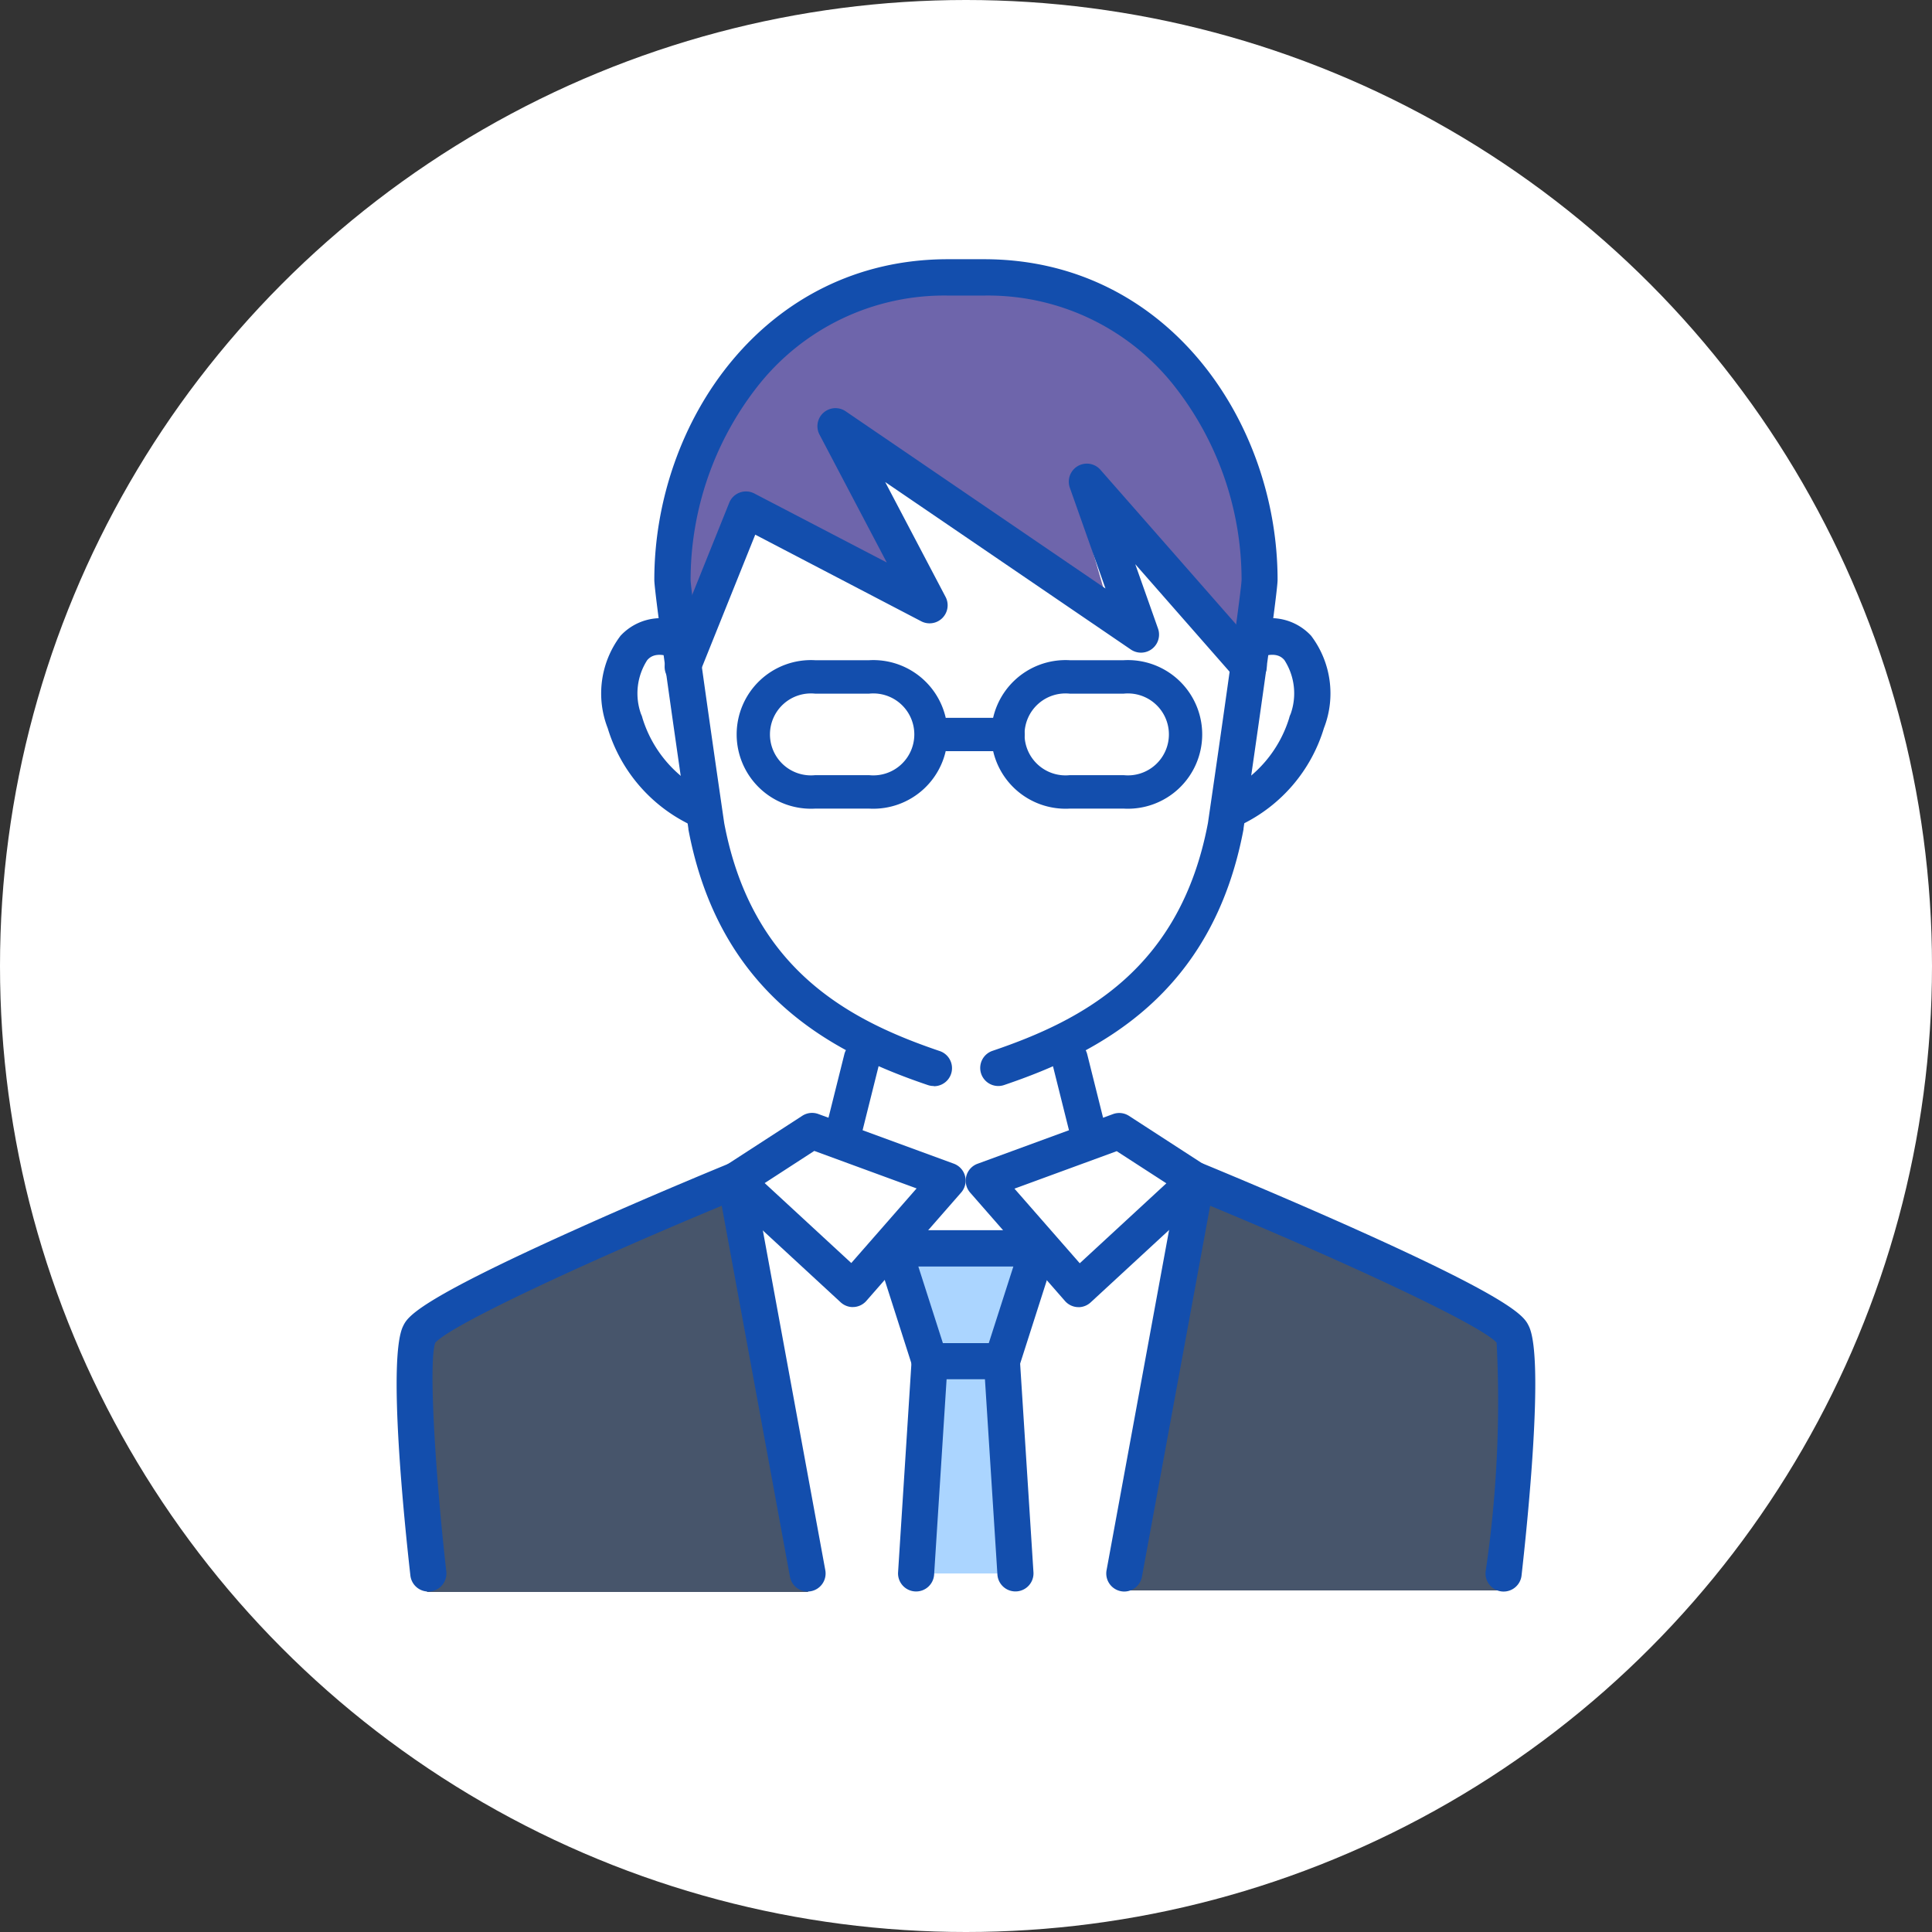 <svg xmlns="http://www.w3.org/2000/svg" xmlns:xlink="http://www.w3.org/1999/xlink" width="58" height="58" viewBox="0 0 58 58">
  <rect x="0" y="0" width="58" height="58" fill="#333333" stroke="none"/>
  <defs>
    <clipPath id="clip-path">
      <rect id="長方形_5218" data-name="長方形 5218" width="34.186" height="40.01" fill="none"/>
    </clipPath>
  </defs>
  <g id="グループ_2687" data-name="グループ 2687" transform="translate(-431 -729)">
    <circle id="楕円形_540" data-name="楕円形 540" cx="29" cy="29" r="29" transform="translate(431 729)" fill="#fff"/>
    <g id="グループ_2676" data-name="グループ 2676" transform="translate(442.908 736.782)">
      <path id="パス_1347" data-name="パス 1347" d="M140.027,368.826h11.442l.649-11.905-2.316-1.39-4.447,1.482-4.864-1.482-2.177,1.436Z" transform="translate(-128.136 -329.371)" fill="#fff"/>
      <path id="パス_1348" data-name="パス 1348" d="M9.249,379.68l.232,7.782H20.923l-2.177-12.415Z" transform="translate(-8.569 -347.452)" fill="#47556b"/>
      <path id="パス_1349" data-name="パス 1349" d="M294.45,386.834h11.442l.232-7.782-9.5-4.632Z" transform="translate(-272.785 -346.87)" fill="#47556b"/>
      <path id="パス_1350" data-name="パス 1350" d="M206.115,409.585l-1.065-3.057h4.169l-1.065,3.15.386,6.393h-2.983Z" transform="translate(-189.962 -376.616)" fill="#abd5ff"/>
      <g id="グループ_2675" data-name="グループ 2675">
        <g id="グループ_2674" data-name="グループ 2674" clip-path="url(#clip-path)">
          <path id="パス_1351" data-name="パス 1351" d="M91.008,156.6a4.2,4.2,0,0,0,2.169,2.576l-.542-5.017c-1.762-.678-2.034,1.627-1.627,2.44" transform="translate(-84.158 -142.701)" fill="#fff"/>
          <path id="パス_1352" data-name="パス 1352" d="M342.4,154.158l-.542,5.017a4.2,4.2,0,0,0,2.169-2.576c.407-.813.136-3.118-1.627-2.44" transform="translate(-316.7 -142.701)" fill="#fff"/>
          <path id="パス_1353" data-name="パス 1353" d="M121.794,7.372H120.71c-5.423,0-8.271,4.881-8.271,9.084,0,.43,1.017,7.389,1.017,7.389a8.44,8.44,0,0,0,4.737,6.4c-.207,1.169-.67,2.74-.67,2.74l3.861,1.482,3.529-1.126-1-2.9a8.5,8.5,0,0,0,5.133-6.6s1.017-6.959,1.017-7.389c0-4.2-2.847-9.084-8.271-9.084" transform="translate(-104.166 -6.83)" fill="#fff"/>
          <path id="パス_1354" data-name="パス 1354" d="M128.876,18.461,124.1,13.5l1.019,3.524L116.644,11.6l2.456,4.637-5.282-2.5-1.946,3.988V13.407a18.309,18.309,0,0,1,2.5-4.452,7.743,7.743,0,0,1,4.726-2.18c1.483,0,3.985-.371,6.024,1.345a11.7,11.7,0,0,1,3.753,5.24,14.53,14.53,0,0,1,.324,3.663c-.139.464-.324,1.438-.324,1.438" transform="translate(-103.64 -6.245)" fill="#6e65ab"/>
          <path id="パス_1355" data-name="パス 1355" d="M86.33,152.873a.539.539,0,0,1-.226-.05,4.74,4.74,0,0,1-2.456-2.888,2.867,2.867,0,0,1,.385-2.774,1.65,1.65,0,0,1,1.951-.353.542.542,0,0,1-.389,1.012c-.515-.2-.692,0-.759.07a1.843,1.843,0,0,0-.188,1.622.535.535,0,0,1,.043.121,3.676,3.676,0,0,0,1.87,2.206.543.543,0,0,1-.23,1.034" transform="translate(-77.312 -135.857)" fill="#134ead"/>
          <path id="パス_1356" data-name="パス 1356" d="M175.631,322.036a.543.543,0,0,1-.527-.674l.542-2.169a.542.542,0,1,1,1.052.263l-.542,2.169a.543.543,0,0,1-.526.411" transform="translate(-162.206 -295.326)" fill="#134ead"/>
          <path id="パス_1357" data-name="パス 1357" d="M134.934,354.1a.543.543,0,0,1-.368-.144l-3.525-3.254a.542.542,0,0,1,.073-.854l2.3-1.491a.542.542,0,0,1,.481-.054l4.067,1.491a.542.542,0,0,1,.222.866l-2.847,3.254a.542.542,0,0,1-.379.184h-.029m-2.644-3.721,2.6,2.4,1.961-2.24-3.072-1.126Z" transform="translate(-121.237 -322.642)" fill="#134ead"/>
          <path id="パス_1358" data-name="パス 1358" d="M12.34,381.415a.543.543,0,0,1-.533-.444L9.759,369.834c-3.971,1.649-8.108,3.561-8.6,4.112-.209.579.006,3.992.331,6.866a.542.542,0,0,1-1.078.122c-.171-1.512-.692-6.521-.219-7.486.135-.276.361-.737,5.175-2.9,2.217-1,4.411-1.9,4.586-1.971a.52.52,0,0,1,.1-.033l.032-.006h0a.54.54,0,0,1,.375.079l.038.027a.54.54,0,0,1,.2.33h0l2.169,11.8a.542.542,0,0,1-.435.632.553.553,0,0,1-.1.009" transform="translate(0 -341.418)" fill="#134ead"/>
          <path id="パス_1359" data-name="パス 1359" d="M205.116,449.7h-.035a.542.542,0,0,1-.507-.576l.407-6.372a.542.542,0,1,1,1.082.069l-.407,6.372a.542.542,0,0,1-.541.508" transform="translate(-189.521 -409.706)" fill="#134ead"/>
          <path id="パス_1360" data-name="パス 1360" d="M335.024,152.873a.542.542,0,0,1-.228-1.035,3.676,3.676,0,0,0,1.868-2.206.541.541,0,0,1,.043-.121,1.843,1.843,0,0,0-.188-1.622c-.067-.073-.243-.268-.759-.07a.542.542,0,0,1-.389-1.012,1.65,1.65,0,0,1,1.951.353,2.868,2.868,0,0,1,.385,2.774,4.739,4.739,0,0,1-2.456,2.888.538.538,0,0,1-.227.05" transform="translate(-309.87 -135.857)" fill="#134ead"/>
          <path id="パス_1361" data-name="パス 1361" d="M268.307,322.037a.542.542,0,0,1-.526-.411l-.542-2.169a.542.542,0,1,1,1.052-.263l.542,2.169a.543.543,0,0,1-.527.674" transform="translate(-247.56 -295.327)" fill="#134ead"/>
          <path id="パス_1362" data-name="パス 1362" d="M113.457,24.821a.543.543,0,0,1-.174-.029c-2.856-.967-6.253-2.713-7.188-7.676,0-.007,0-.015,0-.022-.24-1.642-1.023-7.032-1.023-7.468,0-4.732,3.3-9.626,8.813-9.626h1.085c5.516,0,8.813,4.895,8.813,9.626,0,.436-.783,5.826-1.023,7.468,0,.007,0,.015,0,.022-.935,4.963-4.333,6.709-7.188,7.676a.542.542,0,1,1-.348-1.027c2.734-.926,5.639-2.462,6.468-6.838.385-2.635,1-6.939,1.01-7.3a9.426,9.426,0,0,0-1.983-5.775,7.12,7.12,0,0,0-5.745-2.761h-1.085a7.12,7.12,0,0,0-5.745,2.761,9.429,9.429,0,0,0-1.983,5.78c.011.36.625,4.664,1.01,7.3.829,4.377,3.734,5.913,6.468,6.839a.542.542,0,0,1-.174,1.056" transform="translate(-97.337)" fill="#134ead"/>
          <path id="パス_1363" data-name="パス 1363" d="M235.6,354.1h-.029a.542.542,0,0,1-.379-.184l-2.847-3.254a.542.542,0,0,1,.221-.866l4.067-1.491a.541.541,0,0,1,.481.054l2.3,1.491a.543.543,0,0,1,.073.854l-3.525,3.254a.543.543,0,0,1-.368.144m-1.919-3.559,1.96,2.24,2.6-2.4-1.491-.965Z" transform="translate(-215.128 -322.641)" fill="#134ead"/>
          <path id="パス_1364" data-name="パス 1364" d="M109.829,69.068a.543.543,0,0,1-.5-.745l1.9-4.725a.542.542,0,0,1,.754-.279l3.975,2.071-2.019-3.839a.542.542,0,0,1,.785-.7l7.8,5.32-1.069-3.023a.542.542,0,0,1,.919-.539l4.859,5.536a.542.542,0,1,1-.815.716l-3-3.42.683,1.932a.542.542,0,0,1-.817.629l-7.373-5.027,1.812,3.447a.542.542,0,0,1-.731.733l-4.982-2.6-1.676,4.17a.543.543,0,0,1-.5.34" transform="translate(-101.245 -56.286)" fill="#134ead"/>
          <path id="パス_1365" data-name="パス 1365" d="M199.156,400.651h-2.169a.542.542,0,0,1-.517-.377l-1.085-3.39a.542.542,0,0,1,.517-.708h4.339a.542.542,0,0,1,.517.708l-1.085,3.39a.542.542,0,0,1-.517.377m-1.773-1.085h1.378l.738-2.3h-2.853Z" transform="translate(-180.985 -367.027)" fill="#134ead"/>
          <path id="パス_1366" data-name="パス 1366" d="M240.531,449.7a.542.542,0,0,1-.541-.508l-.407-6.372a.542.542,0,1,1,1.082-.069l.407,6.372a.542.542,0,0,1-.507.576h-.035" transform="translate(-221.955 -409.706)" fill="#134ead"/>
          <path id="パス_1367" data-name="パス 1367" d="M290.074,381.415a.542.542,0,0,1-.534-.641l2.169-11.8h0s0,0,0,0h0a.541.541,0,0,1,.188-.319.55.55,0,0,1,.066-.046h0a.539.539,0,0,1,.361-.071h0l.032.006a.539.539,0,0,1,.1.033c.174.072,2.369.976,4.586,1.971,4.814,2.161,5.04,2.622,5.175,2.9.473.965-.048,5.974-.219,7.486a.542.542,0,0,1-1.078-.122,34.906,34.906,0,0,0,.33-6.867c-.493-.551-4.629-2.462-8.6-4.111l-2.048,11.137a.543.543,0,0,1-.533.444" transform="translate(-268.228 -341.418)" fill="#134ead"/>
          <path id="パス_1368" data-name="パス 1368" d="M142.708,168.068h-1.621a2.231,2.231,0,1,1,0-4.455h1.621a2.231,2.231,0,1,1,0,4.455m-1.621-3.451a1.23,1.23,0,1,0,0,2.447h1.621a1.23,1.23,0,1,0,0-2.447Z" transform="translate(-128.524 -151.575)" fill="#134ead"/>
          <path id="パス_1369" data-name="パス 1369" d="M246.59,168.068h-1.621a2.231,2.231,0,1,1,0-4.455h1.621a2.231,2.231,0,1,1,0,4.455m-1.621-3.451a1.23,1.23,0,1,0,0,2.447h1.621a1.23,1.23,0,1,0,0-2.447Z" transform="translate(-224.763 -151.575)" fill="#134ead"/>
          <path id="パス_1370" data-name="パス 1370" d="M220.08,188.069h-1.833a.5.5,0,0,1,0-1h1.833a.5.5,0,0,1,0,1" transform="translate(-201.725 -173.301)" fill="#134ead"/>
        </g>
      </g>
    </g>
  </g>
</svg>
